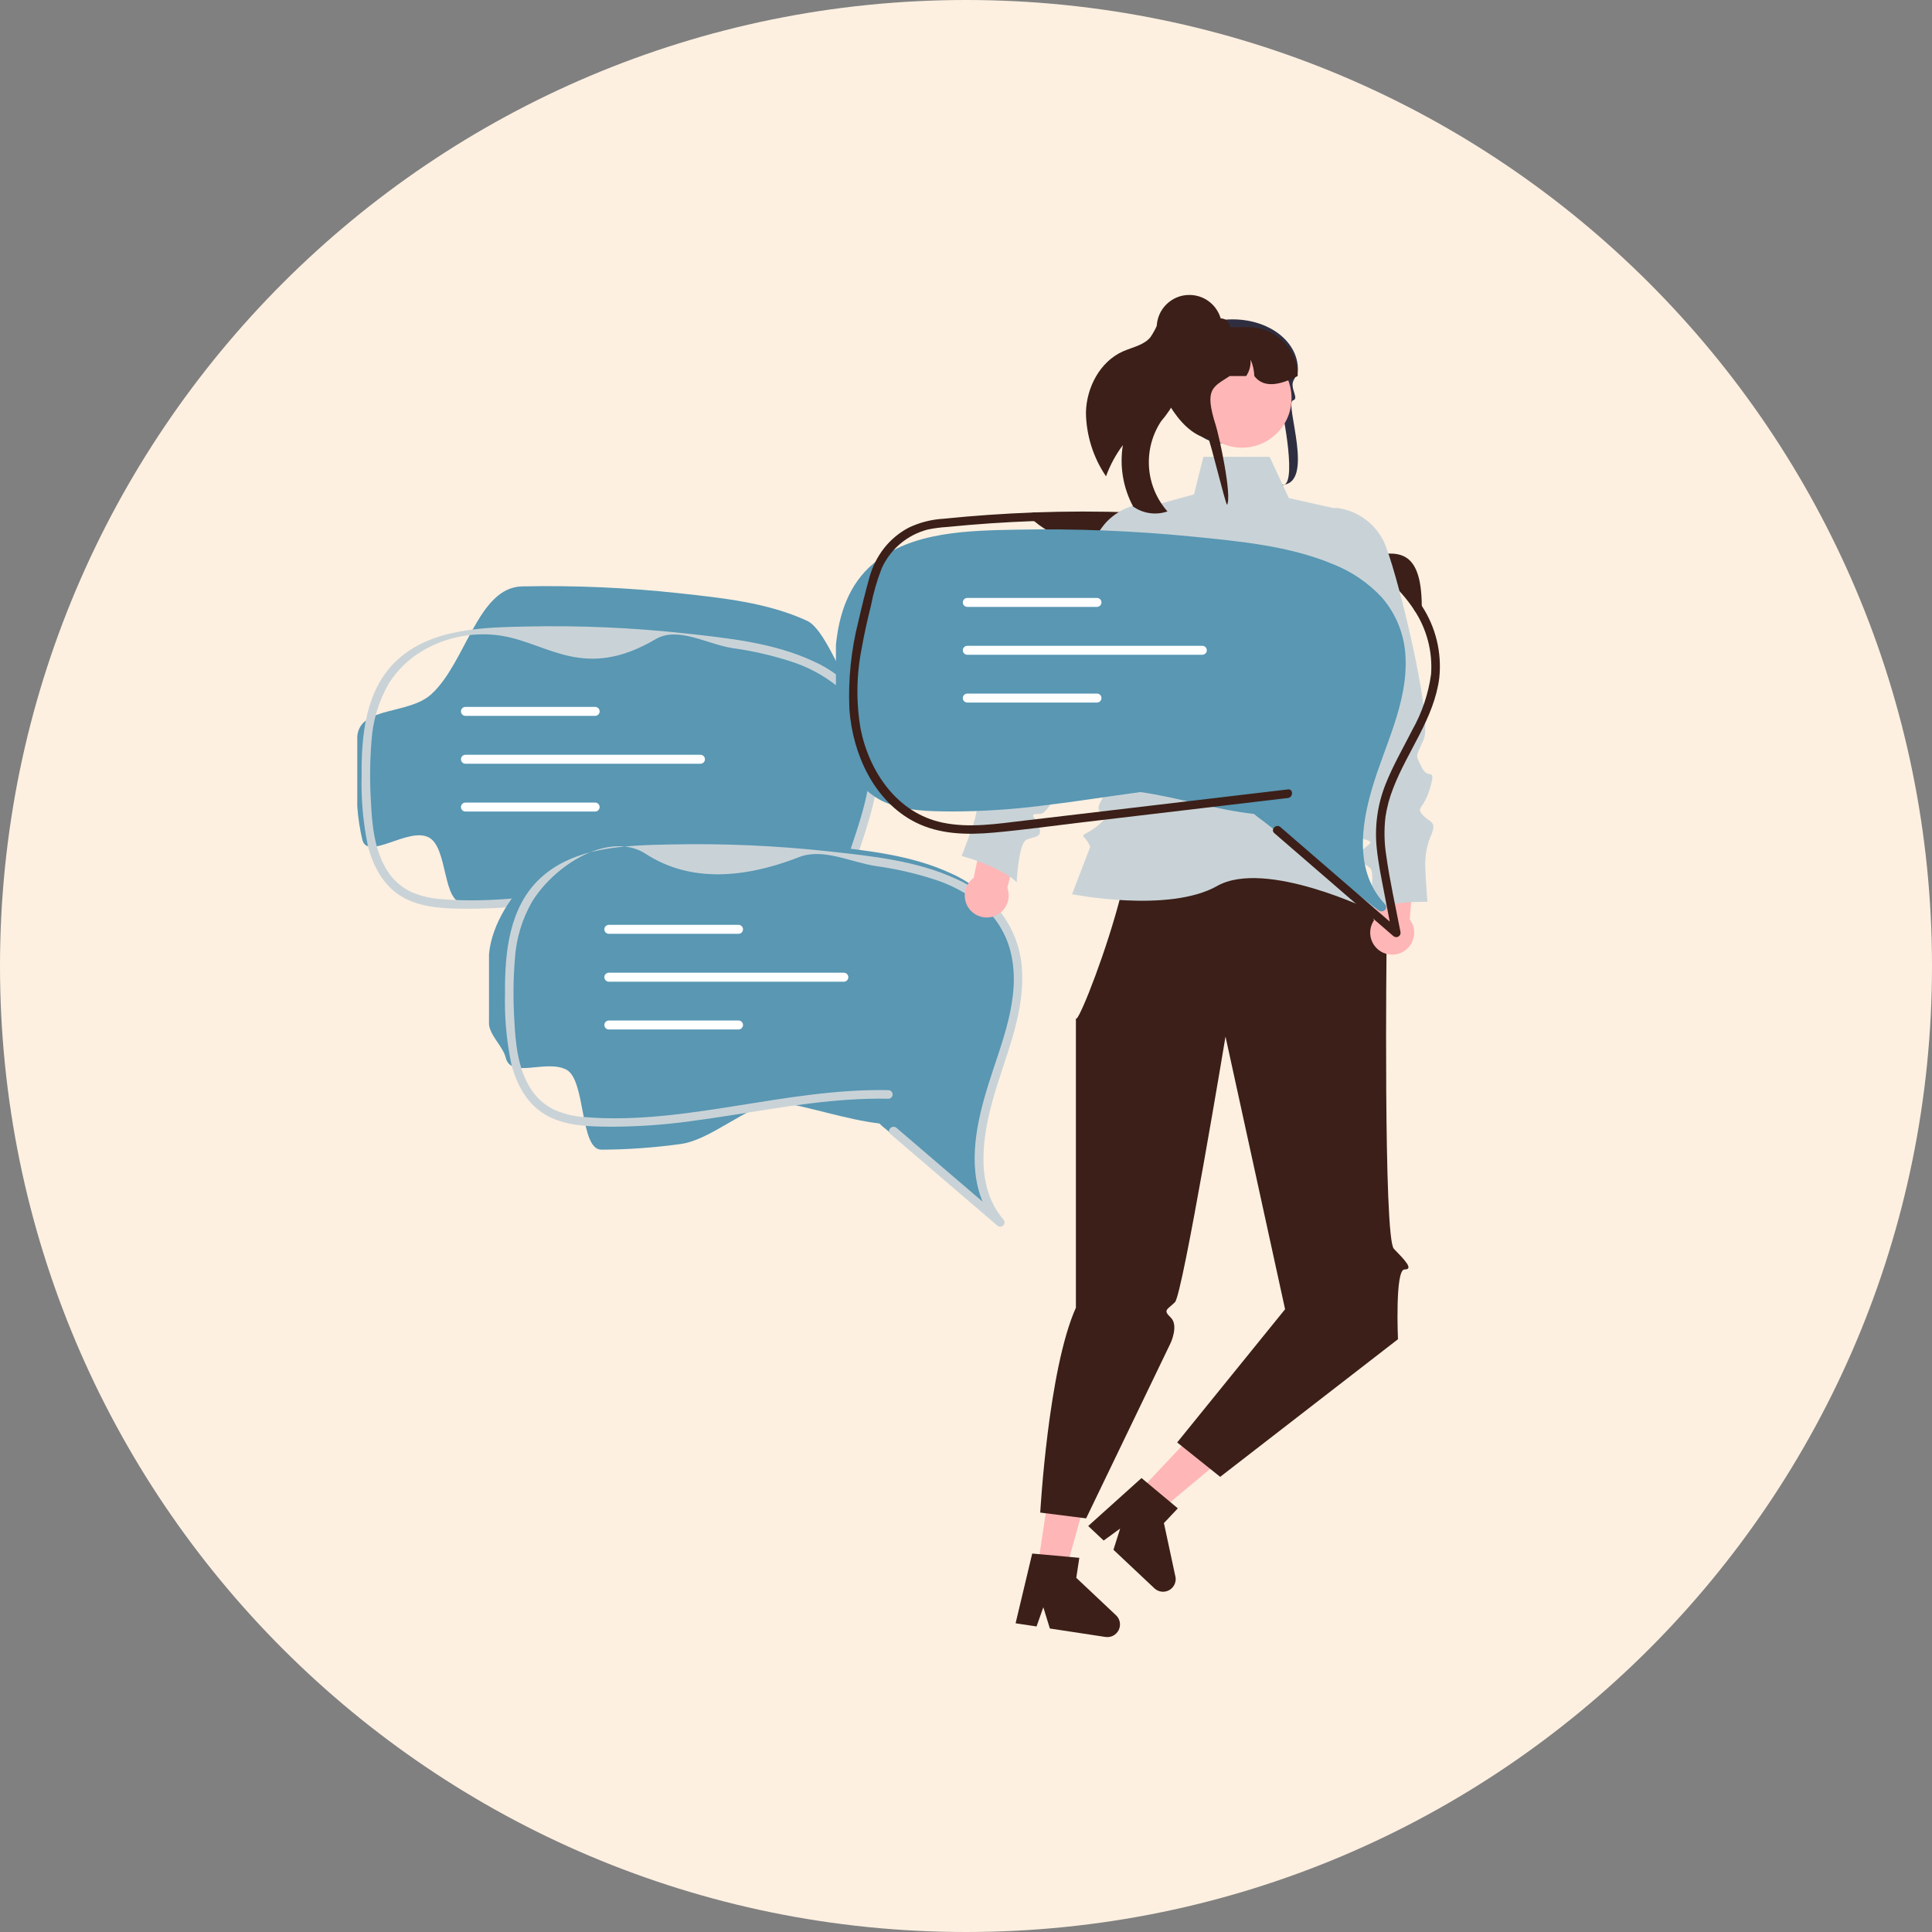<svg width="292" height="292" viewBox="0 0 292 292" fill="none" xmlns="http://www.w3.org/2000/svg">
<rect x="0" y="0" width="292" height="292" fill="#808080" stroke="none"/>
<g clip-path="url(#clip0_17_34)">
<path d="M146 292C226.634 292 292 226.634 292 146C292 65.366 226.634 0 146 0C65.366 0 0 65.366 0 146C0 226.634 65.366 292 146 292Z" fill="#FDF0E1"/>
<path d="M156.285 78.748C164.327 85.478 173.292 79.848 181.885 79.413C185.87 79.213 189.846 80.174 193.774 80.891C197.529 81.5 201.181 82.63 204.623 84.248C208.338 86.022 211.497 88.778 213.761 92.216C214.211 92.916 214.889 92.4 214.884 91.56C214.83 82.639 210.973 83.36 206.946 84.019C203.118 84.644 199.863 80.845 196.085 80.027C192.132 79.231 188.136 78.662 184.118 78.322C179.762 77.889 175.396 77.596 171.018 77.442C166.11 77.269 161.199 77.271 156.287 77.448C155.453 77.478 155.449 78.778 156.287 78.748H156.285Z" fill="#3B1F18"/>
<path d="M129.16 150.52C129.277 150.643 129.342 150.807 129.34 150.976C129.338 151.146 129.27 151.309 129.15 151.429C129.03 151.549 128.867 151.617 128.697 151.619C128.528 151.621 128.364 151.556 128.241 151.439C122.927 146.884 117.613 142.331 112.3 137.782C112.294 137.775 112.286 137.769 112.278 137.765C111.909 137.488 111.56 137.185 111.233 136.859C106.288 136.283 100.852 134.375 95.703 133.548C91.156 134.224 86.623 135.03 82.063 135.628C78.091 136.18 74.086 136.467 70.075 136.486C66.811 136.469 67.756 128.102 64.795 126.559C61.718 124.959 55.546 130.145 54.757 126.903C54.367 125.243 54.114 123.555 53.999 121.854V111.282C54.419 106.682 61.748 108.099 65.228 104.887C70.451 100.067 72.228 88.761 78.907 88.627C86.872 88.459 94.839 88.808 102.758 89.672C109.216 90.383 116.008 91.072 121.98 93.824C124.542 95.007 126.956 101.851 128.72 104.074C130.733 106.671 131.873 109.839 131.975 113.124C132.291 120.098 129.119 126.478 127.381 133.062C125.875 138.761 125.022 145.669 129.16 150.52Z" fill="#5997B3"/>
<path d="M112.904 138.448C118.291 143.065 123.679 147.682 129.068 152.298C129.192 152.408 129.353 152.467 129.519 152.462C129.685 152.457 129.843 152.389 129.96 152.271C130.077 152.154 130.145 151.996 130.15 151.83C130.155 151.665 130.097 151.503 129.987 151.379C125.852 146.533 126.702 139.624 128.209 133.921C129.949 127.337 133.122 120.959 132.809 113.987C132.708 110.702 131.568 107.533 129.553 104.936C127.731 102.751 125.424 101.022 122.815 99.887C116.843 97.135 110.052 96.443 103.591 95.734C95.672 94.87 87.706 94.52 79.743 94.688C73.058 94.825 65.237 94.948 60.015 99.769C55.259 104.16 54.609 111.069 54.655 117.16C54.558 120.719 54.871 124.278 55.589 127.766C56.378 131.006 58.089 134.166 61.168 135.766C64.129 137.308 67.646 137.332 70.907 137.348C74.918 137.331 78.923 137.044 82.895 136.488C90.845 135.448 98.719 133.768 106.733 133.261C108.694 133.137 110.661 133.082 112.626 133.123C112.792 133.114 112.948 133.041 113.063 132.92C113.177 132.799 113.241 132.639 113.241 132.473C113.241 132.307 113.177 132.146 113.063 132.026C112.948 131.905 112.792 131.832 112.626 131.823C104.834 131.66 97.126 132.998 89.454 134.217C82.038 135.396 74.454 136.507 66.93 135.911C65.28 135.834 63.657 135.458 62.141 134.803C60.676 134.107 59.437 133.013 58.565 131.646C56.605 128.594 56.234 124.771 56.065 121.211C55.872 118.13 55.901 115.038 56.151 111.961C56.345 108.941 57.225 106.004 58.724 103.375C62.348 97.5 69.675 95.055 75.924 96.11C82.966 97.299 88.353 102.927 99.098 96.602C102.471 94.616 106.891 97.38 110.762 97.964C113.654 98.363 116.507 99.008 119.29 99.894C121.966 100.71 124.461 102.034 126.636 103.794C128.912 105.719 130.497 108.336 131.149 111.245C132.641 117.945 129.683 124.632 127.728 130.901C125.985 136.49 124.499 143.053 126.845 148.692C127.392 150.001 128.142 151.216 129.067 152.292L129.986 151.373C124.598 146.756 119.21 142.139 113.822 137.523C113.19 136.981 112.266 137.897 112.903 138.442L112.904 138.448Z" fill="#C9D3D7"/>
<path d="M89.948 108.196H70.348C70.168 108.196 69.996 108.125 69.868 107.997C69.741 107.87 69.67 107.698 69.67 107.518C69.67 107.338 69.741 107.166 69.868 107.039C69.996 106.911 70.168 106.84 70.348 106.84H89.948C90.128 106.84 90.3 106.911 90.427 107.039C90.555 107.166 90.626 107.338 90.626 107.518C90.626 107.698 90.555 107.87 90.427 107.997C90.3 108.125 90.128 108.196 89.948 108.196Z" fill="white"/>
<path d="M89.948 122.654H70.348C70.168 122.654 69.996 122.583 69.868 122.455C69.741 122.328 69.67 122.156 69.67 121.976C69.67 121.796 69.741 121.624 69.868 121.497C69.996 121.369 70.168 121.298 70.348 121.298H89.948C90.128 121.298 90.3 121.369 90.427 121.497C90.555 121.624 90.626 121.796 90.626 121.976C90.626 122.156 90.555 122.328 90.427 122.455C90.3 122.583 90.128 122.654 89.948 122.654Z" fill="white"/>
<path d="M105.866 115.431H70.349C70.169 115.431 69.997 115.36 69.87 115.232C69.742 115.105 69.671 114.933 69.671 114.753C69.671 114.573 69.742 114.401 69.87 114.274C69.997 114.146 70.169 114.075 70.349 114.075H105.867C106.047 114.075 106.219 114.146 106.346 114.274C106.473 114.401 106.545 114.573 106.545 114.753C106.545 114.933 106.473 115.105 106.346 115.232C106.219 115.36 106.047 115.431 105.867 115.431H105.866Z" fill="white"/>
<path d="M150.831 183.461C150.949 183.584 151.013 183.748 151.011 183.917C151.009 184.087 150.941 184.25 150.821 184.37C150.701 184.49 150.538 184.558 150.369 184.56C150.199 184.562 150.035 184.497 149.912 184.38C144.598 179.825 139.285 175.272 133.971 170.723C133.965 170.716 133.958 170.71 133.949 170.706C133.58 170.429 133.231 170.126 132.904 169.8C127.959 169.224 122.523 167.317 117.374 166.489C112.827 167.165 107.427 172.306 102.867 172.904C98.895 173.456 94.891 173.742 90.88 173.761C87.616 173.744 88.561 163.21 85.6 161.667C82.523 160.067 77.218 163.086 76.429 159.844C76.029 158.193 74.036 156.498 73.906 154.795V144.221C74.326 139.621 77.374 135.058 80.855 131.847C86.078 127.027 93.897 126.902 100.58 126.767C108.545 126.599 116.512 126.948 124.431 127.812C130.889 128.523 137.681 129.212 143.653 131.964C146.262 133.1 148.57 134.828 150.393 137.013C152.407 139.61 153.546 142.778 153.648 146.063C153.964 153.037 150.792 159.417 149.054 166.001C147.546 171.701 146.7 178.609 150.831 183.461Z" fill="#5997B3"/>
<path d="M134.575 171.389C139.962 176.006 145.35 180.623 150.739 185.239C150.863 185.349 151.024 185.408 151.19 185.403C151.356 185.398 151.514 185.33 151.631 185.212C151.748 185.095 151.816 184.937 151.821 184.771C151.826 184.606 151.768 184.444 151.658 184.32C147.523 179.474 148.373 172.565 149.88 166.862C151.62 160.278 154.793 153.9 154.48 146.928C154.379 143.643 153.239 140.474 151.224 137.877C149.402 135.692 147.095 133.963 144.486 132.828C138.514 130.076 131.723 129.384 125.262 128.675C117.343 127.811 109.377 127.461 101.414 127.629C94.729 127.766 86.908 127.889 81.686 132.71C76.93 137.101 76.28 144.01 76.326 150.101C76.229 153.66 76.542 157.219 77.26 160.707C78.049 163.947 79.76 167.107 82.839 168.707C85.8 170.249 89.317 170.273 92.578 170.289C96.588 170.272 100.594 169.985 104.566 169.429C112.516 168.389 120.39 166.709 128.404 166.202C130.365 166.078 132.332 166.023 134.297 166.064C134.463 166.055 134.619 165.982 134.734 165.861C134.848 165.74 134.912 165.58 134.912 165.414C134.912 165.248 134.848 165.087 134.734 164.967C134.619 164.846 134.463 164.773 134.297 164.764C126.505 164.601 118.797 165.939 111.125 167.158C103.709 168.337 96.125 169.448 88.601 168.852C86.951 168.775 85.328 168.399 83.812 167.744C82.347 167.048 81.108 165.954 80.236 164.587C78.276 161.535 77.905 157.712 77.736 154.152C77.543 151.071 77.572 147.979 77.822 144.902C78.016 141.882 78.896 138.945 80.395 136.316C84.019 130.441 92.281 125.597 97.595 129.051C103.672 132.998 111.443 133.168 120.769 129.543C124.417 128.125 128.562 130.321 132.433 130.905C135.325 131.304 138.178 131.949 140.961 132.835C143.637 133.651 146.132 134.975 148.307 136.735C150.583 138.66 152.168 141.277 152.82 144.186C154.312 150.886 151.354 157.573 149.399 163.842C147.656 169.431 146.17 175.994 148.516 181.633C149.063 182.942 149.813 184.157 150.738 185.233L151.657 184.314C146.269 179.697 140.881 175.08 135.493 170.464C134.861 169.922 133.937 170.838 134.574 171.383L134.575 171.389Z" fill="#C9D3D7"/>
<path d="M111.619 141.136H92.019C91.839 141.136 91.666 141.065 91.539 140.937C91.412 140.81 91.341 140.638 91.341 140.458C91.341 140.278 91.412 140.106 91.539 139.979C91.666 139.851 91.839 139.78 92.019 139.78H111.619C111.799 139.78 111.971 139.851 112.098 139.979C112.225 140.106 112.297 140.278 112.297 140.458C112.297 140.638 112.225 140.81 112.098 140.937C111.971 141.065 111.799 141.136 111.619 141.136Z" fill="white"/>
<path d="M111.619 155.594H92.019C91.839 155.594 91.666 155.523 91.539 155.395C91.412 155.268 91.341 155.096 91.341 154.916C91.341 154.736 91.412 154.564 91.539 154.437C91.666 154.309 91.839 154.238 92.019 154.238H111.619C111.799 154.238 111.971 154.309 112.098 154.437C112.225 154.564 112.297 154.736 112.297 154.916C112.297 155.096 112.225 155.268 112.098 155.395C111.971 155.523 111.799 155.594 111.619 155.594Z" fill="white"/>
<path d="M127.537 148.372H92.02C91.84 148.372 91.668 148.301 91.54 148.173C91.413 148.046 91.342 147.874 91.342 147.694C91.342 147.514 91.413 147.342 91.54 147.215C91.668 147.087 91.84 147.016 92.02 147.016H127.538C127.718 147.016 127.89 147.087 128.017 147.215C128.144 147.342 128.216 147.514 128.216 147.694C128.216 147.874 128.144 148.046 128.017 148.173C127.89 148.301 127.718 148.372 127.538 148.372H127.537Z" fill="white"/>
<path d="M171.979 225.596L175.091 228.525L188.12 217.649L183.527 213.326L171.979 225.596Z" fill="#FFB6B6"/>
<path d="M177.643 238.26L175.914 230.197L178.014 227.97L176.886 227.026L173.386 224.107L172.529 223.389L164.471 230.636L166.807 232.836L169.297 231.025L168.287 234.231L174.473 240.054C174.769 240.333 175.147 240.51 175.552 240.559C175.956 240.608 176.365 240.527 176.72 240.327C177.075 240.127 177.356 239.819 177.524 239.447C177.691 239.076 177.736 238.661 177.651 238.263L177.643 238.26Z" fill="#3B1F18"/>
<path d="M156.808 236.921L161.033 237.563L165.575 221.21L159.34 220.263L156.808 236.921Z" fill="#FFB6B6"/>
<path d="M168.668 244.124L162.668 238.471L163.127 235.448L161.662 235.312L157.121 234.9L156.008 234.8L153.495 245.342L156.665 245.822L157.685 242.917L158.675 246.129L167.075 247.406C167.478 247.467 167.89 247.399 168.251 247.21C168.611 247.02 168.902 246.721 169.081 246.355C169.26 245.989 169.317 245.575 169.244 245.174C169.171 244.774 168.971 244.407 168.675 244.127L168.668 244.124Z" fill="#3B1F18"/>
<path d="M197.451 120.756L209.566 142.456C209.566 142.456 209.061 187.084 210.666 188.739C212.271 190.394 213.734 191.879 212.276 191.865C210.818 191.851 211.288 202.409 211.288 202.409L184.416 223.209L177.916 218.009L194.226 197.877L185.222 156.667C185.222 156.667 178.751 195.638 177.585 196.804C176.419 197.97 175.715 197.962 176.942 199.132C178.169 200.302 176.942 202.949 176.942 202.949L164.157 229.484L157.222 228.609C157.222 228.609 158.422 206.947 162.611 197.647V153.705C162.296 157.473 177.045 119.336 168.026 122.199C170.879 121.293 197.451 120.756 197.451 120.756Z" fill="#3B1F18"/>
<path d="M191.893 69.044H181.877L180.459 74.716L172.759 76.846C172.759 76.846 168.95 102.106 172.149 104.146C175.348 106.186 173.117 112.557 173.117 112.557C173.117 112.557 165.15 121.157 166.106 122.436C167.062 123.715 169.006 121.771 166.757 124.016C164.508 126.261 163.238 125.942 163.875 126.579C164.271 126.983 164.577 127.465 164.775 127.994L162.026 135.151C162.026 135.151 176.626 138.051 183.954 133.908C191.282 129.765 207.536 137.732 207.536 137.732C207.536 137.732 206.7 133.549 206.003 132.932C205.306 132.315 203.68 133.875 204.811 131.82C205.942 129.765 206.899 130.72 205.943 129.765C204.987 128.81 200.843 116.065 200.843 116.065C200.843 116.065 197.656 109.054 201.162 106.186C204.668 103.318 206.002 93.911 206.002 93.911L201.802 76.851L194.791 75.275L191.893 69.044Z" fill="#C9D3D7"/>
<path d="M152.245 134.173L154.651 124.531L149.335 122.388L147.154 132.673C146.657 133.041 146.272 133.541 146.042 134.116C145.813 134.691 145.749 135.318 145.857 135.928C145.964 136.537 146.24 137.104 146.653 137.566C147.065 138.027 147.599 138.364 148.192 138.539C148.786 138.714 149.417 138.72 150.014 138.556C150.611 138.392 151.15 138.065 151.571 137.611C151.992 137.158 152.278 136.595 152.397 135.988C152.517 135.381 152.464 134.752 152.245 134.173Z" fill="#FFB6B6"/>
<path d="M175.612 76.201L175.453 76.174C173.977 75.92 172.461 76.03 171.037 76.494C169.613 76.958 168.324 77.762 167.281 78.837C164.558 81.637 152.402 102.474 152.839 105.956C153.247 109.203 153.404 108.481 151.919 110.139C150.434 111.797 149.869 109.272 149.846 112.724C149.823 116.176 151.146 116.146 149.74 116.99C148.334 117.834 147.411 117.246 147.667 119.575C147.828 120.831 147.753 122.107 147.448 123.336C147.365 124.15 145.348 129.373 145.348 129.373C145.348 129.373 151.272 130.964 153.661 133.346C153.661 133.346 153.933 127.452 155.139 126.917C156.345 126.382 157.468 126.661 157.129 125.146C156.79 123.631 155.049 122.96 157.182 123.013C159.315 123.066 162.61 111.723 162.61 111.723L176.856 85.731L175.612 76.201Z" fill="#C9D3D7"/>
<path d="M207.762 138.95L208.19 129.022L213.895 128.477L213.069 138.958C213.442 139.452 213.669 140.04 213.726 140.657C213.783 141.273 213.666 141.893 213.39 142.447C213.113 143.001 212.688 143.466 212.162 143.792C211.635 144.117 211.028 144.289 210.409 144.288C209.79 144.288 209.184 144.114 208.658 143.788C208.132 143.461 207.708 142.995 207.433 142.44C207.158 141.886 207.043 141.266 207.101 140.649C207.159 140.033 207.387 139.445 207.761 138.952L207.762 138.95Z" fill="#FFB6B6"/>
<path d="M201.798 76.731L201.958 76.75C203.446 76.925 204.868 77.46 206.102 78.309C207.336 79.158 208.344 80.295 209.039 81.621C210.856 85.08 216.603 108.507 215.196 111.721C213.884 114.721 213.938 113.982 214.896 115.993C215.854 118.004 217.108 115.743 216.151 119.06C215.194 122.377 213.937 121.974 215.042 123.181C216.147 124.388 217.203 124.087 216.297 126.248C215.787 127.407 215.496 128.651 215.44 129.917C215.289 130.717 215.74 136.301 215.74 136.301C215.74 136.301 209.609 136.146 206.641 137.753C206.641 137.753 208.052 132.024 207.047 131.169C206.042 130.314 204.886 130.263 205.641 128.906C206.396 127.549 208.255 127.4 206.194 126.846C204.133 126.292 204.194 114.48 204.194 114.48L197.897 85.516L201.798 76.731Z" fill="#C9D3D7"/>
<path d="M164.127 62.352C164.172 65.792 165.227 69.143 167.161 71.989C167.774 70.301 168.633 68.712 169.709 67.274C169.192 70.461 169.741 73.73 171.271 76.574C171.325 76.612 171.381 76.648 171.438 76.681C172.172 77.157 173.004 77.46 173.873 77.566C174.741 77.672 175.622 77.58 176.449 77.295C174.815 75.446 173.835 73.11 173.661 70.648C173.486 68.187 174.126 65.736 175.483 63.675C176.392 62.618 177.168 61.453 177.795 60.208C178.571 58.125 177.825 55.831 177.354 53.659C176.914 51.638 176.837 49.232 178.193 47.751C178.048 47.544 177.851 47.38 177.621 47.274C177.392 47.169 177.138 47.126 176.887 47.151C176.478 47.255 176.1 47.453 175.782 47.73C175.464 48.007 175.215 48.354 175.055 48.744C174.742 49.526 174.346 50.272 173.872 50.969C172.872 52.179 171.172 52.469 169.732 53.103C166.255 54.646 164.211 58.548 164.127 62.352Z" fill="#3B1F18"/>
<path d="M193.395 60.397C193.195 59.697 194.566 63.953 193.905 64.029C190.895 64.374 186.763 66.172 184.667 67.01C184.573 66.999 184.478 66.988 184.387 66.974C184.162 66.949 183.943 66.914 183.726 66.874C178.845 65.95 176.968 58.452 176.968 58.384C176.968 58.047 177.777 48.784 179.051 48.652C179.386 48.616 179.722 48.597 180.059 48.597H183.222C183.876 48.456 184.539 48.36 185.207 48.309H185.213C191.58 47.824 196.6 51.709 196.131 56.426C196.131 56.431 196.123 56.437 196.12 56.442C195.984 56.642 195.865 56.837 195.759 57.02C195.653 57.203 195.57 57.357 195.495 57.513C194.915 58.719 196.406 60.236 195.417 60.519C194.102 60.896 198.877 73.276 193.67 73.276C196.202 73.998 193.943 62.315 193.395 60.397Z" fill="#2F2E41"/>
<path d="M187.712 67.662C191.847 67.662 195.2 64.309 195.2 60.174C195.2 56.038 191.847 52.686 187.712 52.686C183.576 52.686 180.224 56.038 180.224 60.174C180.224 64.309 183.576 67.662 187.712 67.662Z" fill="#FFB6B6"/>
<path d="M196.129 56.835C196.004 56.901 195.882 56.961 195.757 57.021C195.632 57.081 195.496 57.147 195.365 57.205C192.858 58.342 190.817 58.468 189.579 56.835C189.546 55.975 189.353 55.13 189.01 54.341C189.071 55.222 188.838 56.099 188.349 56.835H185.858C183.29 58.535 181.971 58.718 183.758 64.314C184.258 65.873 186.231 74.947 185.458 76.293C185.233 76.268 182.84 66.33 182.624 66.293C177.743 65.369 174.641 57.328 175.038 56.873C175.036 55.579 175.333 54.303 175.907 53.143C176.633 51.674 177.764 50.443 179.167 49.597C180.002 49.192 180.872 48.864 181.767 48.619L181.831 48.603C182.106 48.529 182.386 48.46 182.667 48.403C183.246 48.281 183.832 48.192 184.422 48.137C184.464 48.137 184.505 48.132 184.544 48.132C184.779 48.133 185.01 48.196 185.213 48.316C185.213 48.316 185.213 48.316 185.219 48.316C185.364 48.401 185.49 48.514 185.591 48.648C185.768 48.874 185.864 49.153 185.863 49.44H188.639C188.742 49.44 188.844 49.443 188.947 49.448C190.8 49.511 192.563 50.264 193.891 51.559C195.219 52.853 196.015 54.597 196.125 56.448C196.126 56.574 196.129 56.703 196.129 56.835Z" fill="#3B1F18"/>
<path d="M179.758 54.441C182.483 54.441 184.691 52.232 184.691 49.508C184.691 46.783 182.483 44.575 179.758 44.575C177.034 44.575 174.825 46.783 174.825 49.508C174.825 52.232 177.034 54.441 179.758 54.441Z" fill="#3B1F18"/>
<path d="M209.318 136.651C209.918 137.287 209.007 138.114 208.304 137.568C202.437 133.02 196.57 128.475 190.704 123.933C190.697 123.926 190.689 123.92 190.68 123.916C190.275 123.643 189.89 123.342 189.527 123.016C184.067 122.44 178.067 120.536 172.382 119.71C167.363 120.385 162.358 121.19 157.324 121.787C152.933 122.339 148.514 122.625 144.089 122.644C140.489 122.627 136.605 122.605 133.337 121.065C131.787 120.268 130.431 119.139 129.367 117.758C128.302 116.377 127.555 114.779 127.179 113.077C126.749 111.425 126.469 109.738 126.342 108.036V97.476C126.806 92.876 128.222 88.328 132.065 85.121C137.831 80.309 146.465 80.184 153.841 80.049C162.631 79.881 171.423 80.229 180.173 81.092C187.303 81.802 194.801 82.492 201.394 85.238C204.222 86.336 206.766 88.06 208.835 90.279C211.027 92.794 212.295 95.982 212.429 99.315C212.778 106.278 209.276 112.648 207.357 119.221C205.691 124.912 204.756 131.809 209.318 136.651Z" fill="#5997B3"/>
<path d="M165.797 91.726H146.197C146.017 91.726 145.844 91.654 145.717 91.527C145.59 91.4 145.519 91.228 145.519 91.048C145.519 90.868 145.59 90.696 145.717 90.569C145.844 90.441 146.017 90.37 146.197 90.37H165.797C165.976 90.37 166.149 90.441 166.276 90.569C166.403 90.696 166.475 90.868 166.475 91.048C166.475 91.228 166.403 91.4 166.276 91.527C166.149 91.654 165.976 91.726 165.797 91.726Z" fill="white"/>
<path d="M165.797 106.184H146.197C146.017 106.184 145.844 106.113 145.717 105.985C145.59 105.858 145.519 105.686 145.519 105.506C145.519 105.326 145.59 105.154 145.717 105.027C145.844 104.899 146.017 104.828 146.197 104.828H165.797C165.976 104.828 166.149 104.899 166.276 105.027C166.403 105.154 166.475 105.326 166.475 105.506C166.475 105.686 166.403 105.858 166.276 105.985C166.149 106.113 165.976 106.184 165.797 106.184Z" fill="white"/>
<path d="M181.715 98.961H146.198C146.019 98.961 145.846 98.889 145.719 98.762C145.592 98.635 145.521 98.463 145.521 98.283C145.521 98.103 145.592 97.931 145.719 97.803C145.846 97.676 146.019 97.605 146.198 97.605H181.717C181.896 97.605 182.069 97.676 182.196 97.803C182.323 97.931 182.395 98.103 182.395 98.283C182.395 98.463 182.323 98.635 182.196 98.762C182.069 98.889 181.896 98.961 181.717 98.961H181.715Z" fill="white"/>
<path d="M213.761 92.224C215.645 95.083 216.534 98.483 216.291 101.898C215.887 104.846 214.93 107.692 213.472 110.286C212.093 113.011 210.549 115.658 209.421 118.503C208.184 121.604 207.726 124.962 208.089 128.282C208.312 130.437 208.747 132.563 209.157 134.689L210.408 141.178L211.495 140.545L193.518 125.003C192.888 124.458 191.964 125.374 192.599 125.922L210.576 141.464C210.679 141.561 210.811 141.622 210.951 141.638C211.092 141.654 211.234 141.624 211.356 141.553C211.478 141.482 211.574 141.373 211.63 141.243C211.685 141.113 211.697 140.968 211.663 140.831C210.928 137.019 210.063 133.205 209.522 129.359C209.213 127.42 209.169 125.447 209.393 123.496C209.613 122.009 210.004 120.552 210.558 119.154C212.714 113.52 216.753 108.591 217.531 102.465C217.936 98.635 217.001 94.784 214.887 91.565C214.444 90.858 213.318 91.509 213.764 92.221L213.761 92.224Z" fill="#3B1F18"/>
<path d="M194.652 119.312L168.065 122.457L154.771 124.03C150.721 124.509 146.5 125.182 142.454 124.33C135.641 122.903 131.411 116.73 130.08 110.224C129.375 106.161 129.429 102.003 130.241 97.96C130.61 95.815 131.098 93.692 131.625 91.581C131.995 89.643 132.541 87.742 133.256 85.903C133.903 84.463 134.867 83.187 136.075 82.171C137.283 81.154 138.704 80.422 140.234 80.03C141.19 79.834 142.159 79.706 143.134 79.646C144.227 79.536 145.321 79.436 146.417 79.346C148.607 79.161 150.799 79.012 152.995 78.898C154.092 78.841 155.19 78.792 156.289 78.753C157.123 78.722 157.127 77.422 156.289 77.453C151.719 77.62 147.157 77.937 142.605 78.403C140.787 78.504 139.006 78.958 137.362 79.739C135.915 80.496 134.645 81.549 133.634 82.831C132.598 84.153 131.838 85.67 131.399 87.292C130.799 89.447 130.258 91.622 129.762 93.803C128.638 98.191 128.172 102.722 128.379 107.247C128.872 113.93 132.072 121.06 138.279 124.242C141.946 126.121 146.13 126.205 150.148 125.842C154.629 125.442 159.097 124.816 163.564 124.287L191.223 121.015L194.654 120.609C195.475 120.509 195.485 119.209 194.654 119.309L194.652 119.312Z" fill="#3B1F18"/>
</g>
<defs>
<clipPath id="clip0_17_34">
<rect width="292" height="292" fill="white"/>
</clipPath>
</defs>
</svg>
